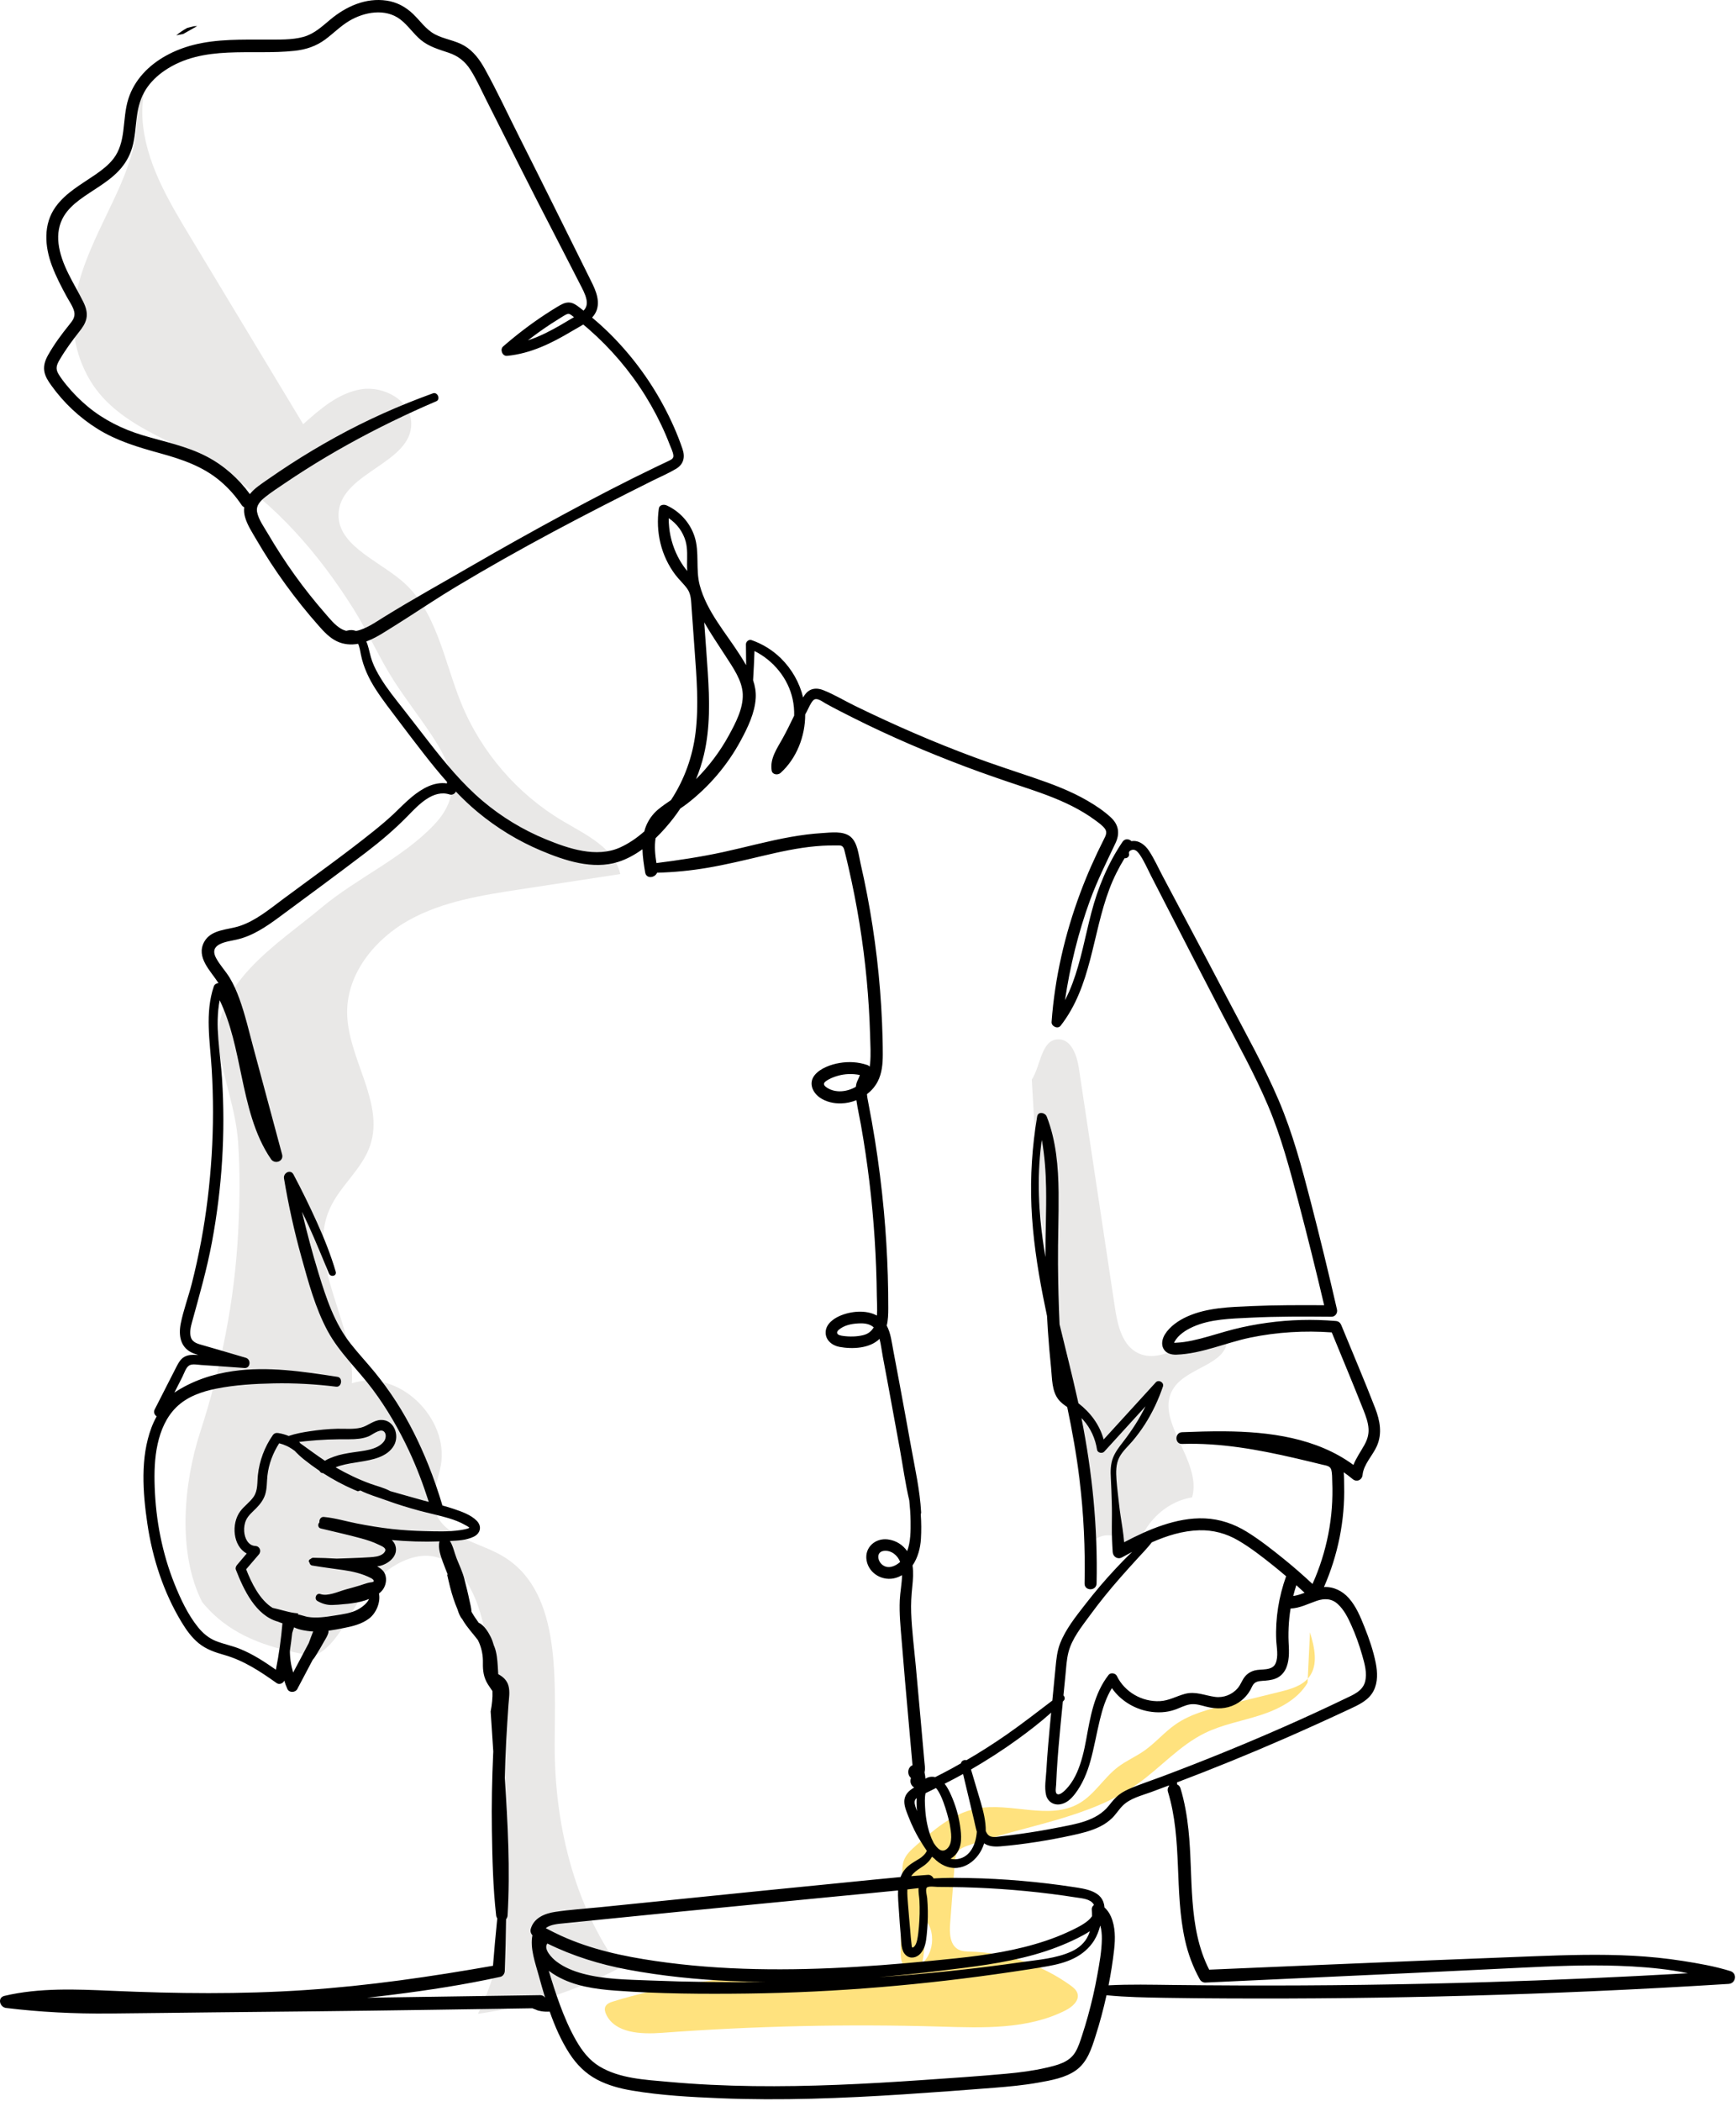 <svg xmlns="http://www.w3.org/2000/svg" xmlns:xlink="http://www.w3.org/1999/xlink" xmlns:serif="http://www.serif.com/" width="100%" height="100%" viewBox="0 0 353 427" xml:space="preserve" style="fill-rule:evenodd;clip-rule:evenodd;stroke-linejoin:round;stroke-miterlimit:2;">    <g transform="matrix(1,0,0,1,-91.737,-43.535)">        <g transform="matrix(1,0,0,1,358.109,456.987)">            <path d="M0,-81.719C0.91,-78.711 1.737,-75.168 -0.153,-72.657C-1.531,-70.827 -3.934,-70.166 -6.159,-69.619C-9.717,-68.745 -13.276,-67.871 -16.834,-66.996C-20.503,-66.095 -24.265,-65.152 -27.362,-62.989C-29.643,-61.395 -31.459,-59.208 -33.743,-57.619C-35.455,-56.429 -37.402,-55.596 -39.06,-54.331C-41.915,-52.152 -43.787,-48.789 -46.889,-46.979C-53.033,-43.394 -60.93,-47.288 -67.901,-45.869C-72.647,-44.902 -76.508,-41.572 -80.135,-38.363C-81.13,-37.483 -82.163,-36.546 -82.6,-35.293C-82.869,-34.521 -82.888,-33.687 -82.905,-32.87C-83.011,-27.705 -83.116,-22.541 -83.222,-17.376C-83.247,-16.171 -83.25,-14.888 -82.605,-13.87C-81.96,-12.852 -80.404,-12.325 -79.524,-13.147C-79.093,-13.549 -78.929,-14.155 -78.809,-14.732C-78.171,-17.771 -78.193,-20.948 -78.871,-23.978C-75.703,-21.367 -76.34,-15.508 -79.994,-13.638C-81.777,-12.725 -83.87,-12.725 -85.873,-12.736C-104.649,-12.846 -123.7,-12.202 -141.654,-6.705C-142.304,-6.506 -143.028,-6.233 -143.289,-5.605C-143.491,-5.117 -143.343,-4.556 -143.12,-4.077C-141.325,-0.217 -136.014,0 -131.769,-0.315C-112.927,-1.712 -94.014,-2.135 -75.129,-1.583C-66.49,-1.331 -57.409,-0.965 -49.704,-4.881C-48.348,-5.571 -46.858,-6.84 -47.274,-8.304C-47.482,-9.035 -48.122,-9.548 -48.74,-9.99C-54.617,-14.198 -61.762,-16.61 -68.987,-16.824C-69.86,-16.85 -70.775,-16.855 -71.539,-17.278C-73.244,-18.221 -73.317,-20.603 -73.168,-22.546C-72.855,-26.642 -72.542,-30.738 -72.228,-34.834C-72.166,-35.645 -72.086,-36.505 -71.595,-37.153C-71.114,-37.789 -70.327,-38.1 -69.576,-38.37C-57.975,-42.537 -45.036,-43.801 -34.995,-50.951C-30.344,-54.263 -26.487,-58.742 -21.356,-61.247C-17.798,-62.984 -13.832,-63.666 -10.065,-64.886C-6.298,-66.107 -2.509,-68.057 -0.488,-71.461" style="fill:rgb(255,226,126);fill-rule:nonzero;"></path>        </g>        <g transform="matrix(1,0,0,1,193.465,154.554)">            <path d="M0,204.95C-4.921,202.233 -12.006,201.154 -13.338,195.692C-14.046,192.786 -12.65,189.837 -12.105,186.896C-10.299,177.164 -20.773,167.036 -30.181,170.11C-29.389,157.981 -39.636,145.698 -34.664,134.607C-32.576,129.951 -28.083,126.598 -26.457,121.761C-23.482,112.914 -31.173,103.923 -31.14,94.589C-31.113,86.729 -25.425,79.772 -18.548,75.966C-11.671,72.16 -3.714,70.912 4.056,69.725C10.839,68.689 17.621,67.654 24.404,66.618C23.198,61.333 17.508,58.664 12.835,55.915C3.538,50.445 -3.888,41.857 -7.958,31.867C-11.495,23.183 -12.947,12.927 -20.147,6.919C-25.253,2.66 -33.578,-0.505 -32.846,-7.113C-31.961,-15.108 -18.007,-16.916 -18.103,-24.959C-18.158,-29.619 -23.668,-32.644 -28.27,-31.906C-32.871,-31.167 -36.61,-27.919 -40.077,-24.806C-47.785,-37.582 -55.492,-50.359 -63.199,-63.136C-67.648,-70.51 -72.218,-78.261 -72.756,-86.857C-72.89,-88.989 -72.685,-91.182 -72.175,-93.3C-73.104,-93.079 -74.039,-92.881 -74.973,-92.677C-71.879,-84.573 -76.094,-75.609 -79.699,-68.117C-84.927,-57.252 -90.233,-46.392 -83.914,-34.598C-78.428,-24.357 -65.954,-21.476 -56.808,-15.681C-45.638,-8.604 -36.838,1.627 -29.849,12.738C-26.847,17.511 -24.616,22.726 -21.565,27.448C-19.232,31.06 -16.584,34.464 -14.192,38.037C-9.83,44.553 -7.427,50.259 -13.481,56.625C-19.966,63.445 -29.17,67.419 -36.366,73.449C-45.048,80.725 -59.055,89.108 -57.173,102.071C-56.248,108.448 -53.791,114.489 -53.323,120.953C-52.875,127.152 -52.982,133.448 -53.314,139.652C-54.051,153.414 -56.752,166.906 -61.013,179.996C-64.472,190.624 -65.641,204.754 -60.608,214.59C-59.654,215.744 -58.614,216.827 -57.463,217.814C-51.986,222.508 -45.117,224.296 -37.92,225.522C-32.691,223.332 -30.699,216.232 -26.924,211.831C-22.134,206.248 -13.932,201.768 -8.171,208.668C-3.079,214.766 -2.542,224.287 -1.404,231.802C-0.231,239.554 0.714,247.34 1.222,255.165C2.144,269.37 1.978,285.205 -4.534,298.25C5.511,296.799 15.311,293.642 24.287,288.903C14.863,275.876 10.993,259.425 11.061,243.346C11.121,229.287 12.308,211.745 0,204.95" style="fill:rgb(233,232,231);fill-rule:nonzero;"></path>        </g>        <g transform="matrix(1,0,0,1,301.545,352.326)">            <path d="M0,-89.379C1.862,-92.319 1.907,-97.515 5.387,-97.573C8.019,-97.618 9.176,-94.321 9.568,-91.718C12.013,-75.494 14.457,-59.271 16.902,-43.048C17.445,-39.448 18.39,-35.285 21.694,-33.758C27.391,-31.124 33.907,-38.892 39.725,-36.538C39.643,-31.495 31.823,-30.964 28.939,-26.825C24.444,-20.372 34.774,-12.032 32.593,-4.476C26.505,-3.51 21.479,2.083 21.168,8.239C20.192,6.131 18.717,4.022 16.487,3.369C14.258,2.715 11.36,4.383 11.619,6.692C8.204,-17.37 4.789,-41.432 1.375,-65.494" style="fill:rgb(233,232,231);fill-rule:nonzero;"></path>        </g>        <g transform="matrix(1,0,0,1,131.828,50.717)">            <path d="M0,-1.88C-0.219,-1.871 -0.438,-1.867 -0.656,-1.855C-1.111,-1.743 -1.564,-1.624 -2.018,-1.51C-2.81,-1.081 -3.555,-0.572 -4.254,0C-3.78,-0.097 -3.304,-0.185 -2.829,-0.279L0,-1.88Z" style="fill-rule:nonzero;"></path>        </g>        <g transform="matrix(1,0,0,1,393.725,67.124)">            <path d="M0,379.253C-16.515,379.749 -33.039,379.972 -49.562,379.922C-54.219,379.909 -58.877,379.867 -63.534,379.816C-67.884,379.768 -72.231,379.659 -76.574,379.889C-76.099,377.481 -75.712,375.052 -75.439,372.614C-75.189,370.383 -75.174,368.014 -76.085,365.92C-76.413,365.169 -76.849,364.565 -77.414,364.049C-77.416,364.024 -77.413,364 -77.415,363.974C-77.67,360.689 -81.276,360.291 -83.84,359.897C-87.316,359.363 -90.814,358.955 -94.318,358.652C-97.841,358.347 -101.373,358.152 -104.91,358.091C-106.703,358.06 -108.503,358.033 -110.296,358.085C-110.918,358.103 -111.539,358.135 -112.161,358.169C-112.36,357.742 -112.794,357.409 -113.276,357.441C-114.422,357.515 -115.566,357.607 -116.71,357.702C-116.231,357.006 -115.548,356.499 -114.736,355.987C-113.827,355.413 -112.962,354.707 -112.475,353.747C-112.45,353.769 -112.429,353.797 -112.403,353.819C-112.293,353.913 -112.179,353.996 -112.064,354.072C-111.467,354.69 -110.773,355.207 -109.961,355.571C-106.371,357.179 -102.885,354.447 -101.876,351.038C-100.996,351.64 -99.843,351.753 -98.588,351.65C-96.133,351.449 -93.683,351.137 -91.249,350.758C-88.852,350.386 -86.466,349.941 -84.095,349.426C-82.099,348.992 -80.086,348.525 -78.252,347.596C-77.398,347.163 -76.588,346.608 -75.897,345.944C-75.081,345.161 -74.496,344.177 -73.698,343.38C-72.195,341.88 -69.899,341.342 -67.964,340.636C-66.735,340.187 -65.514,339.72 -64.289,339.262C-64.285,339.313 -64.281,339.365 -64.277,339.417C-64.522,339.699 -64.638,340.09 -64.494,340.564C-61.505,350.356 -63.248,360.799 -61.022,370.723C-60.397,373.509 -59.399,376.196 -58.008,378.692C-57.795,379.074 -57.333,379.354 -56.89,379.333C-42.691,378.683 -28.492,378.028 -14.293,377.358C-7.194,377.023 -0.094,376.67 7.005,376.324C13.695,375.997 20.394,375.697 27.092,375.93C30.836,376.06 34.59,376.33 38.295,376.895C39.291,377.047 40.272,377.232 41.247,377.436C27.507,378.226 13.756,378.84 0,379.253M-78.871,377.869C-79.374,380.649 -80.005,383.405 -80.762,386.127C-81.133,387.462 -81.534,388.789 -81.966,390.106C-82.339,391.245 -82.699,392.404 -83.313,393.442C-84.557,395.547 -86.99,396.115 -89.216,396.634C-91.906,397.261 -94.646,397.607 -97.394,397.859C-103.104,398.383 -108.832,398.759 -114.552,399.153C-125.96,399.94 -137.395,400.524 -148.835,400.37C-154.596,400.293 -160.356,400.027 -166.096,399.505C-170.753,399.082 -175.953,398.859 -180.068,396.385C-182.177,395.116 -183.627,393.215 -184.836,391.107C-186.166,388.788 -187.219,386.329 -188.143,383.825C-188.981,381.557 -189.709,379.252 -190.401,376.935C-189.894,377.324 -189.357,377.674 -188.817,377.985C-185.211,380.065 -180.945,380.663 -176.858,380.964C-167.946,381.619 -158.952,381.675 -150.019,381.563C-131.971,381.336 -113.95,379.792 -96.098,377.141C-93.72,376.788 -91.337,376.438 -88.971,376.012C-87.127,375.681 -85.308,375.242 -83.621,374.406C-81.951,373.578 -80.485,372.35 -79.497,370.757C-78.919,369.825 -78.539,368.796 -78.257,367.735C-78.008,368.603 -77.925,369.53 -77.937,370.475C-77.97,372.949 -78.431,375.441 -78.871,377.869M-190.689,371.388C-185.523,373.94 -180.012,375.641 -174.33,376.703C-167.358,378.005 -160.276,378.721 -153.193,379.032C-150.951,379.13 -148.708,379.183 -146.465,379.203C-154.277,379.313 -162.092,379.218 -169.895,378.903C-174.408,378.721 -179.062,378.697 -183.452,377.525C-185.376,377.012 -187.272,376.251 -188.865,375.033C-189.675,374.414 -191.572,372.56 -190.689,371.388M-80.374,368.889C-80.462,369.167 -80.56,369.444 -80.681,369.716C-81.371,371.263 -82.626,372.335 -84.149,373.029C-87.259,374.446 -90.932,374.703 -94.271,375.182C-102.648,376.384 -111.065,377.296 -119.501,377.962C-120.743,378.06 -121.986,378.141 -123.229,378.228C-119.111,377.874 -115,377.441 -110.901,376.949C-104.461,376.176 -97.961,375.429 -91.701,373.667C-88.656,372.811 -85.682,371.701 -82.851,370.288C-82.05,369.888 -81.18,369.431 -80.374,368.889M-187.348,367.29C-184.691,367.022 -182.034,366.754 -179.377,366.487C-174.064,365.953 -168.75,365.417 -163.435,364.891C-152.808,363.839 -142.175,362.839 -131.548,361.789C-127.493,361.389 -123.43,361.029 -119.376,360.605C-119.435,361.981 -119.288,363.394 -119.208,364.673C-119.101,366.419 -118.971,368.163 -118.813,369.906C-118.698,371.169 -118.808,372.885 -117.747,373.796C-116.815,374.596 -115.561,374.268 -114.802,373.415C-113.875,372.374 -113.69,371.04 -113.554,369.708C-113.386,368.058 -113.295,366.404 -113.324,364.745C-113.338,363.889 -113.38,363.033 -113.451,362.18C-113.496,361.645 -113.828,360.6 -113.575,360.089C-113.533,360.006 -113.438,359.952 -113.323,359.911C-113.307,359.909 -113.292,359.907 -113.276,359.905C-113.171,359.892 -113.07,359.867 -112.972,359.837C-112.452,359.788 -111.753,359.882 -111.439,359.887C-110.514,359.901 -109.589,359.91 -108.664,359.919C-106.977,359.935 -105.29,359.977 -103.604,360.045C-96.728,360.32 -89.884,360.972 -83.086,362.046C-81.972,362.222 -80.261,362.327 -79.617,363.417C-79.59,363.463 -79.57,363.51 -79.547,363.557C-79.821,363.771 -80.008,364.086 -79.982,364.458C-79.949,364.922 -79.932,365.386 -79.935,365.849C-80.216,366.249 -80.566,366.602 -80.904,366.867C-82.09,367.796 -83.546,368.463 -84.905,369.092C-86.333,369.752 -87.802,370.321 -89.293,370.823C-95.173,372.803 -101.37,373.751 -107.523,374.397C-121.062,375.82 -134.695,376.884 -148.318,376.587C-155.132,376.439 -161.944,375.938 -168.689,374.953C-175.283,373.991 -181.826,372.596 -187.915,369.813C-188.96,369.334 -189.987,368.816 -191.004,368.279C-190.095,367.493 -188.378,367.394 -187.348,367.29M-115.031,362.66C-114.944,364.424 -114.979,366.193 -115.131,367.951C-115.208,368.828 -115.296,369.716 -115.471,370.579C-115.576,371.095 -115.779,371.802 -116.233,372.132C-116.61,372.406 -116.584,371.934 -116.637,371.539C-116.76,370.621 -116.815,369.685 -116.897,368.762C-117.056,366.963 -117.22,365.164 -117.359,363.363C-117.434,362.396 -117.533,361.391 -117.484,360.405C-116.724,360.321 -115.965,360.225 -115.205,360.134C-115.273,360.982 -115.067,361.931 -115.031,362.66M-118.947,293.844C-119.986,294.783 -121.456,295.351 -122.615,294.395C-123.59,293.591 -123.832,291.781 -122.251,291.599C-120.75,291.426 -119.453,292.516 -118.947,293.844M-124.331,246.169C-124.75,246.91 -125.402,247.483 -126.427,247.747C-127.72,248.08 -129.283,248.103 -130.603,247.908C-130.956,247.855 -131.702,247.758 -131.77,247.296C-131.826,246.911 -131.318,246.564 -131.044,246.378C-129.892,245.59 -128.371,245.381 -127.005,245.356C-125.962,245.337 -125.023,245.55 -124.331,246.169M-127.143,194.886C-127.304,195.477 -127.717,196.117 -127.844,196.629C-127.898,196.848 -127.937,197.068 -127.966,197.29C-129.722,198.306 -132.022,198.593 -133.753,197.511C-134.361,197.131 -134.771,196.69 -134.091,196.176C-133.4,195.653 -132.534,195.313 -131.71,195.07C-130.212,194.628 -128.658,194.584 -127.143,194.886M-193.723,369.711C-194.247,372.377 -193.131,375.373 -192.44,377.901C-192.033,379.392 -191.606,380.9 -191.143,382.402C-191.351,382.098 -191.693,381.884 -192.18,381.891C-203.899,382.059 -215.618,382.232 -227.336,382.408C-225.619,382.222 -223.903,382.023 -222.189,381.807C-214.845,380.884 -207.486,379.76 -200.255,378.168C-199.711,378.048 -199.362,377.497 -199.343,376.971C-199.216,373.461 -199.125,369.955 -199.083,366.447C-198.914,366.263 -198.795,366.009 -198.776,365.674C-198.228,356.341 -198.733,347.056 -199.341,337.755C-199.312,336.558 -199.278,335.362 -199.233,334.166C-199.137,331.624 -199.007,329.082 -198.841,326.543C-198.762,325.33 -198.687,324.116 -198.601,322.902C-198.51,321.633 -198.251,320.25 -198.6,318.999C-198.919,317.852 -199.726,317.172 -200.674,316.656C-200.707,316.117 -200.74,315.577 -200.773,315.038C-200.853,313.728 -200.972,312.369 -201.432,311.13C-201.474,311.017 -201.527,310.911 -201.573,310.801C-201.739,310.206 -201.941,309.621 -202.213,309.074C-202.65,308.191 -203.548,306.666 -204.643,306.215C-205.17,305.497 -205.664,304.763 -206.107,303.988C-206.16,303.133 -206.413,302.207 -206.513,301.725C-206.821,300.237 -207.195,298.761 -207.573,297.29C-207.946,295.841 -208.582,294.527 -209.134,293.144C-209.572,292.046 -209.835,290.631 -210.498,289.588C-208.857,289.515 -207.133,289.43 -205.658,288.716C-204.294,288.055 -203.948,286.616 -205.044,285.485C-206.224,284.265 -208.171,283.598 -209.743,283.063C-210.494,282.808 -211.256,282.588 -212.022,282.377C-212.857,279.605 -213.79,276.862 -214.87,274.175C-216.674,269.684 -218.817,265.333 -221.443,261.264C-222.782,259.188 -224.24,257.189 -225.802,255.276C-227.404,253.316 -229.141,251.469 -230.704,249.478C-234.017,245.26 -235.654,240.251 -237.211,235.19C-238.482,231.06 -239.585,226.882 -240.586,222.679C-240.13,223.596 -239.684,224.519 -239.256,225.457C-237.788,228.675 -236.461,231.962 -235.093,235.223C-234.752,236.037 -233.457,235.752 -233.723,234.846C-234.736,231.398 -236.065,228.091 -237.545,224.818C-239.029,221.535 -240.626,218.269 -242.319,215.088C-242.916,213.966 -244.425,214.794 -244.24,215.898C-243.342,221.274 -242.172,226.589 -240.71,231.839C-239.3,236.905 -237.891,242.214 -235.386,246.868C-232.988,251.323 -229.193,254.782 -226.193,258.805C-223.313,262.667 -220.885,266.863 -218.839,271.221C-217.254,274.597 -215.939,278.092 -214.799,281.643C-215.104,281.563 -215.408,281.485 -215.712,281.404C-218.022,280.781 -220.315,280.098 -222.621,279.46C-222.624,279.46 -222.626,279.459 -222.629,279.458C-223.832,278.778 -225.359,278.431 -226.645,277.963C-229.11,277.067 -231.473,275.924 -233.746,274.619C-233.435,274.491 -233.117,274.378 -232.792,274.283C-231.497,273.901 -230.155,273.72 -228.827,273.504C-226.35,273.102 -223.234,272.564 -221.875,270.165C-220.688,268.072 -221.88,264.903 -224.539,264.99C-226.041,265.039 -227.178,266.209 -228.594,266.556C-230.148,266.937 -231.831,266.743 -233.416,266.778C-235.299,266.82 -237.164,267.013 -239.026,267.293C-240.43,267.504 -241.91,267.772 -243.286,268.245C-243.965,267.967 -244.676,267.765 -245.411,267.651C-245.886,267.577 -246.26,267.71 -246.536,268.109C-248.196,270.501 -249.224,273.26 -249.545,276.154C-249.711,277.653 -249.516,279.293 -250.413,280.6C-251.17,281.703 -252.328,282.469 -253.128,283.543C-255.021,286.083 -254.632,290.636 -251.818,292.129C-252.471,292.9 -253.125,293.671 -253.776,294.443C-253.991,294.698 -254.165,295.069 -254.031,295.409C-252.421,299.53 -249.993,304.728 -245.468,305.985C-245.172,306.11 -244.868,306.223 -244.555,306.319C-244.827,309.493 -245.262,312.631 -245.889,315.753C-248.201,314.127 -250.568,312.584 -253.201,311.516C-254.807,310.864 -256.524,310.551 -258.129,309.903C-259.581,309.317 -260.75,308.316 -261.726,307.107C-263.796,304.541 -265.292,301.329 -266.513,298.287C-267.763,295.173 -268.708,291.938 -269.373,288.65C-270.043,285.339 -270.417,281.976 -270.535,278.601C-270.637,275.683 -270.566,272.734 -269.932,269.872C-269.322,267.117 -268.192,264.432 -266.156,262.423C-263.957,260.253 -260.979,259.221 -258.009,258.628C-254.189,257.865 -250.223,257.635 -246.336,257.559C-242.091,257.476 -237.845,257.704 -233.632,258.23C-232.504,258.371 -232.228,256.405 -233.361,256.23C-240.386,255.147 -247.532,254.051 -254.633,255.071C-258.84,255.675 -262.995,257.077 -266.527,259.432C-266.416,259.212 -266.304,258.993 -266.193,258.774C-265.759,257.921 -265.326,257.067 -264.893,256.213C-264.552,255.541 -264.185,254.317 -263.512,253.913C-262.873,253.53 -261.795,253.776 -261.093,253.819C-260.132,253.877 -259.172,253.944 -258.212,254.012C-256.232,254.152 -254.252,254.292 -252.272,254.432C-251.056,254.518 -250.884,252.692 -251.992,252.362C-254.852,251.508 -257.72,250.683 -260.586,249.848C-261.616,249.548 -262.821,249.338 -263.176,248.179C-263.485,247.17 -263.19,246.005 -262.92,245.023C-261.437,239.637 -259.908,234.325 -258.884,228.823C-256.84,217.854 -256.116,206.664 -256.845,195.528C-257.184,190.343 -258.331,184.859 -257.319,179.689C-255.006,184.486 -253.985,189.789 -252.895,194.983C-251.677,200.788 -250.3,207.019 -246.88,211.984C-246.113,213.098 -244.246,212.446 -244.625,211.034C-246.571,203.785 -248.519,196.538 -250.476,189.292C-251.37,185.98 -252.142,182.597 -253.317,179.37C-253.854,177.896 -254.484,176.441 -255.3,175.097C-256.132,173.728 -257.269,172.561 -258.031,171.149C-259.65,168.151 -255.879,167.823 -253.86,167.365C-250.604,166.626 -247.81,164.718 -245.167,162.763C-239.291,158.418 -233.392,154.093 -227.58,149.661C-224.547,147.347 -221.673,144.903 -219.008,142.17C-216.889,139.996 -213.9,136.771 -210.529,137.885C-210.072,138.036 -209.461,137.741 -209.299,137.276C-207.888,138.752 -206.407,140.16 -204.831,141.467C-200.943,144.688 -196.619,147.325 -191.965,149.284C-187.177,151.299 -181.48,153.219 -176.305,151.585C-174.544,151.028 -172.889,150.12 -171.354,149.004C-171.309,150.596 -171.056,152.199 -170.8,153.723C-170.572,155.081 -168.806,154.835 -168.377,153.776C-164.939,153.683 -161.545,153.356 -158.142,152.778C-154.411,152.143 -150.735,151.257 -147.054,150.388C-143.436,149.535 -139.789,148.721 -136.081,148.392C-135.195,148.313 -134.307,148.261 -133.417,148.24C-132.945,148.229 -132.473,148.226 -132.001,148.233C-131.654,148.239 -131.111,148.174 -130.794,148.357C-130.371,148.599 -130.284,149.26 -130.172,149.691C-129.915,150.685 -129.684,151.686 -129.453,152.686C-127.717,160.211 -126.473,167.847 -125.752,175.537C-125.4,179.303 -125.168,183.081 -125.059,186.862C-125.005,188.733 -124.887,190.643 -125.054,192.51C-125.074,192.738 -125.107,192.963 -125.144,193.186C-125.278,193.042 -125.442,192.923 -125.659,192.849C-127.488,192.227 -129.398,192.122 -131.298,192.447C-133.011,192.739 -135.121,193.479 -136.279,194.845C-137.641,196.452 -136.798,198.455 -135.225,199.517C-133.998,200.346 -132.411,200.705 -130.944,200.66C-129.895,200.628 -128.841,200.399 -127.852,200.003C-127.603,201.704 -127.215,203.392 -126.915,205.082C-126.24,208.895 -125.668,212.727 -125.206,216.572C-124.279,224.304 -123.773,232.088 -123.695,239.875C-123.684,241.022 -123.563,242.445 -123.681,243.774C-125.879,242.57 -128.966,242.868 -131.189,243.828C-132.521,244.403 -133.997,245.478 -134.095,247.062C-134.198,248.735 -132.812,249.86 -131.29,250.142C-128.672,250.628 -125.149,250.478 -123.142,248.512C-122.829,249.709 -122.693,250.993 -122.472,252.164C-122.113,254.061 -121.757,255.959 -121.403,257.857C-120.594,262.195 -119.799,266.536 -119.017,270.88C-118.39,274.362 -117.904,277.905 -117.093,281.356C-116.952,282.741 -116.844,284.13 -116.828,285.535C-116.805,287.507 -116.806,289.741 -117.52,291.648C-118.416,290.369 -119.791,289.478 -121.455,289.266C-123.995,288.943 -126.238,290.896 -125.777,293.538C-125.303,296.256 -122.425,297.853 -119.842,297.084C-119.381,296.947 -118.958,296.761 -118.567,296.54C-118.591,298.236 -118.954,299.974 -119.029,301.619C-119.149,304.3 -118.881,306.982 -118.658,309.651C-118.427,312.414 -118.2,315.178 -117.965,317.941C-117.697,321.093 -117.407,324.242 -117.128,327.392C-116.991,328.94 -116.854,330.487 -116.716,332.035C-116.648,332.809 -116.579,333.583 -116.51,334.356C-116.487,334.627 -116.462,334.898 -116.439,335.169C-117.321,335.493 -117.615,336.778 -116.91,337.592C-116.858,337.652 -116.804,337.703 -116.749,337.752C-116.869,338.083 -116.906,338.442 -116.804,338.783C-116.686,339.178 -116.435,339.5 -116.1,339.695C-117.182,340.314 -118.095,341.133 -118.103,342.534C-118.108,343.556 -117.657,344.589 -117.296,345.523C-116.916,346.507 -116.492,347.476 -116.018,348.418C-115.541,349.368 -115.011,350.292 -114.434,351.185C-114.144,351.633 -113.847,352.106 -113.521,352.557C-113.821,353.231 -114.535,353.849 -115.057,354.164C-116.211,354.858 -117.403,355.494 -118.202,356.618C-118.485,357.016 -118.702,357.443 -118.871,357.889C-122.601,358.225 -126.327,358.623 -130.053,358.987C-135.59,359.529 -141.127,360.074 -146.662,360.638C-157.788,361.772 -168.914,362.9 -180.042,364.023C-183.055,364.327 -186.106,364.516 -189.101,364.965C-191.215,365.281 -193.46,366.197 -194.071,368.449C-194.192,368.895 -194.044,369.385 -193.723,369.711M-241.165,269.459C-240.741,269.405 -240.318,269.353 -239.897,269.311C-238.387,269.163 -236.883,269.04 -235.367,268.977C-233.887,268.916 -232.414,268.919 -230.933,268.916C-229.624,268.914 -228.283,268.825 -227.058,268.331C-226.329,268.037 -224.798,266.755 -224.012,267.275C-223.327,267.728 -223.503,268.808 -223.917,269.359C-225.248,271.129 -228.285,271.269 -230.28,271.585C-231.555,271.787 -232.844,271.998 -234.06,272.443C-234.632,272.651 -235.327,272.912 -235.916,273.285C-237.621,272.157 -239.25,270.926 -240.916,269.747C-240.976,269.643 -241.061,269.547 -241.165,269.459M-215.638,287.581C-217.843,287.529 -220.049,287.399 -222.242,287.158C-224.638,286.894 -227.037,286.491 -229.402,286.03C-231.636,285.595 -233.882,284.901 -236.148,284.702C-236.765,284.648 -237.114,285.271 -237.033,285.804C-237.406,286.137 -237.368,286.898 -236.772,287.042C-234.029,287.709 -231.267,288.311 -228.544,289.057C-227.315,289.394 -226.107,289.782 -224.963,290.348C-224.61,290.523 -223.747,290.839 -223.641,291.301C-223.559,291.658 -223.904,292.036 -224.16,292.226C-224.876,292.757 -225.923,292.834 -226.78,292.891C-228.093,292.98 -229.41,293.035 -230.726,293.076C-231.663,293.106 -232.592,293.146 -233.524,293.172C-235.104,293.074 -236.686,293.024 -238.272,292.999C-238.508,292.995 -238.694,293.099 -238.829,293.252C-238.849,293.259 -238.87,293.259 -238.89,293.267C-239.152,293.372 -239.334,293.734 -239.073,293.959C-239.066,293.964 -239.058,293.968 -239.052,293.973C-239.017,294.263 -238.842,294.519 -238.486,294.579C-236.39,294.931 -234.288,295.193 -232.185,295.495C-230.267,295.77 -228.296,296.225 -226.565,297.125C-226.156,297.337 -225.93,297.547 -226.009,297.85C-226.109,297.874 -226.209,297.899 -226.31,297.955C-226.329,297.957 -226.364,297.962 -226.435,297.976C-226.553,297.993 -226.672,298.01 -226.791,298.026C-227.006,298.063 -227.208,298.117 -227.418,298.177C-227.901,298.315 -228.374,298.487 -228.853,298.638C-229.779,298.93 -230.716,299.17 -231.65,299.431C-232.552,299.682 -233.444,300.051 -234.342,300.279C-235.163,300.487 -236.037,300.651 -236.848,300.372C-237.691,300.082 -238.185,301.348 -237.444,301.785C-236.54,302.32 -235.472,302.634 -234.421,302.595C-233.604,302.565 -232.802,302.518 -231.997,302.417C-231.454,302.393 -230.908,302.313 -230.39,302.241C-229.213,302.078 -228.05,301.829 -226.945,301.38C-226.943,301.379 -226.94,301.378 -226.937,301.376C-227.061,301.613 -227.194,301.843 -227.365,302.051C-227.823,302.611 -228.506,303.121 -229.137,303.474C-230.574,304.277 -232.32,304.473 -233.919,304.736C-235.716,305.03 -237.627,305.312 -239.442,305.016C-239.8,304.958 -240.614,304.669 -241.424,304.503C-241.394,304.436 -241.376,304.366 -241.342,304.302C-241.619,304.276 -241.896,304.25 -242.171,304.21C-243.67,303.99 -245.089,303.485 -246.561,303.182C-249.186,301.56 -250.864,298.096 -251.938,295.342C-251.073,294.339 -250.205,293.337 -249.35,292.325C-248.781,291.653 -249.155,290.649 -250.063,290.602C-251.574,290.525 -252.254,288.949 -252.337,287.621C-252.386,286.84 -252.271,286.03 -251.938,285.317C-251.488,284.358 -250.618,283.674 -249.893,282.93C-249.104,282.121 -248.421,281.246 -248.072,280.156C-247.675,278.918 -247.752,277.588 -247.61,276.31C-247.348,273.953 -246.492,271.719 -245.222,269.732C-244.133,270.002 -243.148,270.465 -242.226,271.159C-242.177,271.196 -242.128,271.222 -242.08,271.248C-241.5,271.873 -240.886,272.449 -240.191,273.004C-239.168,273.822 -238.11,274.6 -237.022,275.332C-236.887,275.607 -236.63,275.817 -236.308,275.789C-234.317,277.072 -232.23,278.196 -230.057,279.142C-229.777,279.263 -229.493,279.374 -229.212,279.492C-229.053,279.418 -228.871,279.375 -228.689,279.333C-227.083,280.148 -225.288,280.648 -223.614,281.262C-221.36,282.087 -219.081,282.788 -216.763,283.417C-214.754,283.962 -212.706,284.368 -210.711,284.97C-209.576,285.313 -208.468,285.731 -207.436,286.321C-207.404,286.339 -206.563,286.773 -206.575,286.884C-206.602,287.113 -208.235,287.358 -208.458,287.391C-210.81,287.738 -213.271,287.635 -215.638,287.581M-242.378,316.328C-242.823,314.869 -243.044,313.377 -243.043,311.883C-242.861,310.685 -242.7,309.484 -242.567,308.281C-242.464,307.897 -242.329,307.516 -242.192,307.136C-241.113,307.676 -239.648,307.868 -238.805,307.948C-238.641,307.963 -238.476,307.969 -238.311,307.977C-238.335,308.039 -238.358,308.103 -238.382,308.162C-238.48,308.404 -238.579,308.646 -238.668,308.891C-238.844,309.379 -239.039,309.859 -239.211,310.348C-240.271,312.339 -241.324,314.334 -242.378,316.328M-115.522,344.48C-115.702,344.019 -115.868,343.549 -115.967,343.079C-116.096,342.472 -115.929,342.109 -115.589,341.823C-115.65,342.698 -115.612,343.595 -115.522,344.48M-89.417,231.878C-89.829,229.411 -90.171,226.931 -90.406,224.43C-90.725,221.049 -90.851,217.658 -90.708,214.264C-90.635,212.523 -90.497,210.784 -90.283,209.055C-90.243,208.732 -90.189,208.413 -90.135,208.093C-89.57,211.291 -89.333,214.512 -89.277,217.813C-89.197,222.501 -89.416,227.189 -89.417,231.878M-168.676,146.751C-167.316,145.449 -166.084,144.026 -164.997,142.616C-164.52,141.998 -164.073,141.357 -163.638,140.707C-163.156,140.385 -162.685,140.064 -162.251,139.728C-157.788,136.275 -154.05,131.891 -151.37,126.922C-149.938,124.268 -148.497,121.31 -148.318,118.255C-148.245,117.007 -148.465,115.81 -148.854,114.658C-148.725,112.68 -148.645,110.702 -148.569,108.721C-144.724,110.641 -141.737,114.264 -140.815,118.484C-140.569,119.611 -140.473,120.738 -140.502,121.851C-141.257,123.415 -142.016,124.979 -142.856,126.493C-143.98,128.518 -145.476,130.591 -145.072,133.018C-144.929,133.873 -143.813,133.984 -143.268,133.494C-139.994,130.549 -138.24,125.986 -138.259,121.623L-138.259,121.615C-138.155,121.423 -138.049,121.232 -137.945,121.04C-137.552,120.308 -137.211,119.382 -136.648,118.762C-135.965,118.012 -134.762,119.017 -134.085,119.391C-132.245,120.407 -130.366,121.357 -128.488,122.301C-121.067,126.028 -113.407,129.305 -105.638,132.233C-101.897,133.642 -98.119,134.936 -94.327,136.198C-90.8,137.372 -87.265,138.576 -83.944,140.264C-82.321,141.089 -80.75,142.024 -79.286,143.108C-78.621,143.601 -77.852,144.129 -77.344,144.792C-76.762,145.55 -77.164,146.274 -77.545,147.026C-79.328,150.551 -80.935,154.154 -82.316,157.855C-85.466,166.29 -87.509,175.131 -88.159,184.117C-88.222,184.992 -86.897,185.609 -86.325,184.877C-80.02,176.802 -79.9,166.347 -76.4,157.079C-75.575,154.894 -74.534,152.811 -73.314,150.831C-72.809,150.89 -72.257,150.499 -72.428,149.85C-72.549,149.392 -71.936,149.102 -71.547,149.106C-70.953,149.112 -70.512,149.686 -70.209,150.13C-69.314,151.441 -68.676,152.959 -67.953,154.368L-63.073,163.865C-59.871,170.098 -56.666,176.327 -53.429,182.541C-50.241,188.66 -46.859,194.726 -44.159,201.082C-41.514,207.31 -39.76,213.879 -38.036,220.408C-36.171,227.471 -34.406,234.56 -32.732,241.67C-37.652,241.647 -42.576,241.634 -47.492,241.848C-51.869,242.039 -56.536,242.155 -60.598,243.98C-62.314,244.752 -64.11,245.971 -65.115,247.601C-65.629,248.435 -65.904,249.559 -65.426,250.472C-64.897,251.482 -63.811,251.759 -62.754,251.72C-57.626,251.535 -52.736,249.286 -47.754,248.255C-42.313,247.129 -36.728,246.799 -31.188,247.196C-29.04,252.436 -26.846,257.66 -24.764,262.926C-24.276,264.161 -23.78,265.468 -23.708,266.806C-23.644,267.995 -23.977,269.041 -24.55,270.07C-25.32,271.452 -26.217,272.71 -26.781,274.131C-34.299,268.622 -43.881,267.371 -53.035,267.301C-55.898,267.279 -58.76,267.367 -61.619,267.48C-63.147,267.54 -63.158,269.914 -61.619,269.864C-53.857,269.612 -46.204,271.003 -38.672,272.743C-36.783,273.179 -34.898,273.634 -33.016,274.096C-32.344,274.261 -31.517,274.324 -31.299,275.081C-31.079,275.849 -31.121,276.762 -31.089,277.554C-30.944,281.118 -31.202,284.697 -31.889,288.197C-32.573,291.684 -33.646,295.085 -35.103,298.323C-36.992,296.56 -38.938,294.858 -40.949,293.234C-43.356,291.29 -45.826,289.342 -48.462,287.715C-51.071,286.105 -53.931,285.132 -57.004,284.997C-59.907,284.869 -62.832,285.464 -65.573,286.382C-68.285,287.29 -70.88,288.507 -73.405,289.847C-73.493,288.891 -73.597,287.938 -73.742,286.983C-73.991,285.34 -74.268,283.703 -74.445,282.051C-74.619,280.429 -74.84,278.803 -74.958,277.176C-75.07,275.616 -75.118,273.982 -74.369,272.558C-73.72,271.325 -72.616,270.35 -71.721,269.301C-70.804,268.225 -69.97,267.099 -69.205,265.909C-67.653,263.495 -66.441,260.906 -65.514,258.192C-65.234,257.373 -66.392,256.717 -66.966,257.346C-70.5,261.217 -74.034,265.087 -77.568,268.958C-78.403,265.958 -80.234,263.503 -82.71,261.588C-82.757,261.375 -82.8,261.162 -82.847,260.949C-83.983,255.801 -85.303,250.689 -86.537,245.56C-86.721,241.489 -86.824,237.412 -86.855,233.339C-86.893,228.473 -86.685,223.608 -86.733,218.743C-86.784,213.587 -87.237,208.153 -89.153,203.319C-89.472,202.513 -90.906,202.228 -91.09,203.319C-92.102,209.352 -92.518,215.456 -92.256,221.569C-91.993,227.723 -91.081,233.834 -89.902,239.873C-89.642,241.203 -89.368,242.53 -89.087,243.856C-89.034,244.842 -88.979,245.828 -88.912,246.813C-88.743,249.333 -88.527,251.846 -88.266,254.357C-88.041,256.522 -88.151,259.197 -86.668,260.948C-86.19,261.512 -85.593,261.955 -84.979,262.367C-83.964,267.191 -83.069,272.038 -82.483,276.942C-81.639,283.994 -81.293,291.122 -81.452,298.223C-81.487,299.797 -79.043,299.796 -79.008,298.223C-78.754,286.904 -79.879,275.692 -82.082,264.614C-81.964,264.734 -81.843,264.851 -81.729,264.979C-80.215,266.673 -79.254,268.796 -78.913,271.037C-78.813,271.691 -77.859,271.876 -77.447,271.424C-74.652,268.357 -71.857,265.291 -69.062,262.224C-69.668,263.457 -70.333,264.662 -71.069,265.82C-71.854,267.054 -72.693,268.254 -73.589,269.41C-74.364,270.41 -75.157,271.419 -75.638,272.602C-76.189,273.96 -76.193,275.434 -76.106,276.874C-76.009,278.488 -75.976,280.107 -75.921,281.724C-75.865,283.361 -75.89,284.985 -75.906,286.624C-75.924,288.377 -75.846,290.101 -75.73,291.85C-75.668,292.796 -74.721,293.397 -73.855,292.926C-73.168,292.552 -72.47,292.176 -71.765,291.805C-72.933,292.887 -74.036,294.047 -75.097,295.176C-77.284,297.504 -79.352,299.942 -81.309,302.466C-83.223,304.934 -85.285,307.479 -86.429,310.416C-87.034,311.969 -87.193,313.628 -87.352,315.274C-87.522,317.024 -87.691,318.774 -87.86,320.524C-87.909,321.023 -87.957,321.522 -88.006,322.02C-91.056,324.329 -94.069,326.685 -97.209,328.874C-99.889,330.742 -102.645,332.498 -105.469,334.14C-105.925,333.998 -106.499,334.264 -106.597,334.778C-107.215,335.128 -107.83,335.482 -108.454,335.821C-109.567,336.426 -110.692,337.008 -111.822,337.578C-112.055,337.522 -112.301,337.496 -112.562,337.504C-113.039,337.519 -113.452,337.669 -113.81,337.902C-113.824,337.466 -113.917,337.024 -113.997,336.588C-113.993,336.573 -113.987,336.559 -113.983,336.543C-113.819,335.829 -113.962,335.073 -114.026,334.356C-114.11,333.417 -114.194,332.477 -114.278,331.538C-114.44,329.714 -114.603,327.89 -114.766,326.066C-115.096,322.362 -115.424,318.659 -115.773,314.957C-116.111,311.374 -116.57,307.776 -116.708,304.178C-116.777,302.404 -116.67,300.659 -116.486,298.895C-116.334,297.444 -116.231,296.001 -116.431,294.556C-115.362,293.013 -114.836,291.036 -114.726,289.149C-114.631,287.516 -114.637,285.831 -114.76,284.151C-114.71,284.041 -114.678,283.918 -114.686,283.769C-114.925,279.281 -115.937,274.84 -116.732,270.42C-117.513,266.077 -118.308,261.736 -119.117,257.397C-119.521,255.228 -119.93,253.06 -120.342,250.892C-120.662,249.207 -120.857,247.352 -121.68,245.812C-121.4,244.681 -121.367,243.481 -121.364,242.326C-121.36,240.093 -121.395,237.86 -121.462,235.628C-121.594,231.273 -121.859,226.922 -122.257,222.583C-122.704,217.708 -123.318,212.847 -124.091,208.013C-124.487,205.539 -124.932,203.074 -125.409,200.614C-125.525,200.018 -125.651,199.402 -125.702,198.786C-124.811,198.101 -124.059,197.244 -123.534,196.244C-122.64,194.541 -122.483,192.597 -122.481,190.705C-122.478,188.56 -122.542,186.413 -122.632,184.27C-123,175.52 -124.023,166.791 -125.673,158.19C-126.08,156.067 -126.526,153.952 -127.012,151.845C-127.406,150.14 -127.592,147.707 -129.008,146.49C-130.481,145.226 -133.044,145.616 -134.829,145.721C-136.929,145.844 -139.022,146.124 -141.093,146.487C-145.771,147.305 -150.347,148.587 -154.985,149.591C-159.441,150.556 -163.981,151.241 -168.509,151.812C-168.774,150.149 -168.956,148.403 -168.676,146.751M-158.849,129.783C-157.563,124.325 -157.7,118.682 -158.063,113.126C-158.252,110.234 -158.469,107.343 -158.677,104.452C-158.714,103.931 -158.752,103.409 -158.789,102.888C-157.442,105.251 -155.88,107.51 -154.426,109.776C-152.969,112.046 -151.061,114.696 -150.955,117.485C-150.844,120.393 -152.409,123.344 -153.766,125.831C-155.547,129.096 -157.815,132.12 -160.456,134.759C-159.791,133.146 -159.249,131.482 -158.849,129.783M-39.024,300.769C-38.839,300.029 -38.626,299.298 -38.392,298.573C-37.827,299.079 -37.268,299.592 -36.713,300.11C-37.467,300.406 -38.229,300.661 -39.024,300.769M-85.745,320.976L-85.345,316.915C-85.192,315.362 -85.121,313.769 -84.74,312.251C-84.032,309.429 -82.049,307.012 -80.365,304.707C-78.413,302.034 -76.325,299.465 -74.136,296.983C-73.012,295.709 -71.876,294.443 -70.728,293.19C-69.713,292.083 -68.689,291.035 -67.769,289.858C-64.695,288.507 -61.481,287.502 -58.138,287.412C-55.299,287.335 -52.637,288.058 -50.189,289.489C-47.7,290.945 -45.384,292.753 -43.134,294.549C-42.232,295.268 -41.346,296.008 -40.468,296.756C-41.944,300.876 -42.669,305.285 -42.482,309.661C-42.417,311.164 -41.979,313.043 -42.616,314.478C-43.304,316.03 -45.506,315.538 -46.851,315.896C-47.652,316.11 -48.352,316.533 -48.87,317.182C-49.439,317.896 -49.708,318.79 -50.299,319.488C-51.421,320.814 -53.188,321.502 -54.908,321.274C-57.035,320.992 -58.878,320.075 -61.061,320.664C-62.794,321.131 -64.298,322.045 -66.132,322.135C-69.77,322.314 -73.299,320.289 -74.894,317.006C-75.168,316.442 -76.151,316.273 -76.555,316.792C-79.519,320.59 -80.269,325.297 -81.117,329.909C-81.531,332.163 -82.043,334.451 -82.965,336.56C-83.419,337.6 -83.984,338.593 -84.708,339.471C-85.049,339.884 -86.493,341.576 -87.135,340.933C-87.46,340.607 -87.251,339.545 -87.236,339.146C-87.201,338.264 -87.157,337.382 -87.105,336.501C-87.009,334.849 -86.887,333.199 -86.749,331.55C-86.488,328.431 -86.173,325.317 -85.865,322.203C-85.803,322.139 -85.738,322.077 -85.675,322.013C-85.374,321.701 -85.48,321.237 -85.745,320.976M-109.384,352.102C-110.5,353.133 -111.442,352.007 -112.125,350.965C-112.438,350.38 -112.691,349.781 -112.88,349.226C-113.473,347.476 -113.787,345.587 -113.875,343.744C-113.913,342.955 -114.007,341.806 -113.784,340.844C-113.077,340.494 -112.37,340.142 -111.664,339.794C-110.206,341.387 -108.992,346.402 -108.851,347.246C-108.611,348.678 -108.166,350.978 -109.384,352.102M-107.589,353.222C-106.272,351.614 -106.489,349.371 -106.77,347.453C-107.092,345.263 -107.735,343.145 -108.644,341.128C-108.969,340.408 -109.376,339.595 -109.909,338.922C-108.648,338.288 -107.397,337.63 -106.158,336.944C-105.711,338.821 -105.263,340.699 -104.815,342.577C-104.533,343.76 -104.251,344.942 -103.969,346.125C-103.768,346.965 -103.608,347.837 -103.359,348.673C-103.528,351.147 -104.644,353.841 -107.298,354.237C-107.8,354.312 -108.27,354.275 -108.712,354.158C-108.294,353.928 -107.91,353.614 -107.589,353.222M-29.932,302.433C-28.681,303.592 -27.901,305.168 -27.21,306.701C-26.323,308.669 -25.595,310.717 -25.002,312.791C-24.512,314.503 -23.945,316.44 -24.42,318.217C-24.931,320.128 -26.888,320.873 -28.506,321.652C-32.564,323.607 -36.654,325.488 -40.776,327.305C-49.029,330.944 -57.389,334.338 -65.834,337.507C-67.864,338.268 -69.936,338.95 -71.939,339.782C-72.804,340.142 -73.638,340.546 -74.388,341.112C-75.232,341.749 -75.85,342.546 -76.504,343.365C-79.044,346.544 -83.271,347.109 -87.038,347.861C-89.47,348.347 -91.916,348.747 -94.371,349.095C-95.667,349.278 -96.965,349.446 -98.266,349.586C-99.207,349.688 -100.49,350.052 -101.169,349.191C-101.321,348.998 -101.441,348.774 -101.541,348.532C-101.525,346.533 -102.021,344.545 -102.581,342.632C-103.226,340.428 -103.892,338.23 -104.545,336.028C-101.293,334.136 -98.112,332.105 -95.069,329.896C-92.713,328.186 -90.407,326.411 -88.244,324.472C-88.457,326.666 -88.665,328.86 -88.849,331.055C-88.997,332.814 -89.128,334.574 -89.229,336.336C-89.318,337.885 -89.645,339.689 -89.28,341.214C-88.962,342.543 -87.758,343.327 -86.42,343.108C-85.106,342.893 -84.15,341.969 -83.373,340.952C-81.882,339.001 -80.92,336.673 -80.265,334.321C-79.498,331.569 -79.021,328.741 -78.349,325.965C-77.805,323.72 -77.11,321.463 -75.892,319.492C-74.176,321.972 -71.402,323.692 -68.435,324.221C-66.637,324.541 -64.79,324.475 -63.057,323.866C-62.061,323.515 -61.093,322.981 -60.043,322.801C-58.897,322.604 -57.774,322.995 -56.675,323.269C-54.645,323.775 -52.676,323.762 -50.78,322.795C-49.983,322.389 -49.237,321.814 -48.646,321.141C-48.316,320.765 -48.016,320.356 -47.767,319.921C-47.513,319.479 -47.339,318.918 -46.972,318.553C-46.397,317.981 -45.432,318.041 -44.681,317.971C-43.707,317.881 -42.728,317.736 -41.898,317.177C-40.369,316.148 -39.956,314.268 -39.897,312.535C-39.859,311.422 -39.976,310.312 -39.99,309.199C-40.006,307.866 -39.944,306.529 -39.813,305.202C-39.75,304.57 -39.661,303.941 -39.558,303.315C-37.656,303.234 -36.051,302.369 -34.287,301.764C-32.693,301.218 -31.219,301.241 -29.932,302.433M-185.268,40.869C-185.662,41.097 -186.057,41.321 -186.437,41.55C-188.377,42.722 -190.356,43.849 -192.439,44.751C-193.16,45.063 -193.898,45.343 -194.648,45.587C-193.11,44.399 -191.532,43.265 -189.904,42.2C-189.262,41.781 -188.615,41.372 -187.961,40.973C-187.618,40.763 -187.277,40.53 -186.917,40.35C-186.395,40.09 -186.21,40.168 -185.751,40.498C-185.586,40.616 -185.431,40.747 -185.268,40.869M-229.591,104.643C-230.137,104.432 -230.753,104.385 -231.432,104.579C-231.471,104.59 -231.503,104.612 -231.54,104.625C-231.938,104.53 -232.331,104.377 -232.716,104.144C-233.975,103.383 -234.939,102.142 -235.895,101.047C-236.987,99.796 -238.051,98.52 -239.083,97.219C-241.173,94.588 -243.127,91.847 -244.952,89.027C-245.828,87.675 -246.672,86.303 -247.485,84.913C-248.276,83.56 -249.389,82.061 -249.705,80.502C-249.98,79.149 -249.012,78.182 -248.033,77.404C-246.806,76.429 -245.471,75.565 -244.175,74.686C-241.411,72.81 -238.588,71.02 -235.717,69.312C-229.949,65.881 -223.943,62.768 -217.839,59.979C-216.325,59.287 -214.805,58.61 -213.272,57.96C-212.359,57.573 -213.013,56.008 -213.952,56.347C-220.773,58.811 -227.35,61.734 -233.704,65.233C-236.853,66.967 -239.941,68.806 -242.957,70.761C-244.486,71.752 -245.998,72.769 -247.492,73.812C-248.781,74.713 -250.187,75.59 -251.183,76.829C-253.481,73.67 -256.466,71.019 -259.935,69.204C-264.053,67.05 -268.635,66.185 -273.045,64.847C-277.068,63.626 -280.843,61.767 -284.095,59.077C-285.68,57.767 -287.138,56.302 -288.438,54.709C-289.045,53.964 -289.652,53.188 -290.134,52.356C-290.748,51.295 -290.455,50.532 -289.861,49.518C-288.686,47.514 -287.321,45.654 -285.885,43.834C-285.246,43.025 -284.638,42.177 -284.421,41.147C-284.165,39.93 -284.55,38.769 -285.089,37.687C-286.985,33.88 -289.579,30.212 -290.089,25.874C-290.315,23.952 -290.012,22.015 -289.007,20.345C-288.214,19.028 -287.056,17.958 -285.837,17.039C-283.188,15.042 -280.123,13.544 -277.824,11.105C-276.559,9.762 -275.632,8.183 -275.111,6.409C-274.504,4.34 -274.432,2.164 -274.153,0.038C-273.896,-1.917 -273.386,-3.764 -272.315,-5.435C-271.347,-6.946 -270.005,-8.225 -268.527,-9.232C-260.647,-14.598 -250.931,-12.293 -242.058,-13.264C-239.766,-13.514 -237.715,-14.194 -235.85,-15.57C-234.204,-16.784 -232.758,-18.28 -230.995,-19.332C-227.922,-21.166 -223.628,-21.963 -220.582,-19.635C-219.01,-18.434 -217.924,-16.711 -216.399,-15.456C-214.734,-14.087 -212.755,-13.548 -210.754,-12.87C-208.816,-12.213 -207.409,-11.109 -206.311,-9.381C-205.099,-7.474 -204.17,-5.375 -203.154,-3.361C-198.555,5.752 -194.002,14.89 -189.294,23.948C-188.117,26.212 -186.956,28.483 -185.793,30.754C-185.236,31.84 -184.68,32.926 -184.124,34.013C-183.597,35.042 -183.007,36.07 -182.751,37.209C-182.546,38.121 -182.69,38.906 -183.334,39.539C-183.582,39.346 -183.825,39.148 -184.076,38.958C-184.771,38.43 -185.465,37.881 -186.385,37.889C-187.187,37.896 -187.905,38.315 -188.572,38.713C-189.405,39.21 -190.226,39.729 -191.038,40.26C-192.576,41.267 -194.078,42.33 -195.539,43.446C-196.954,44.527 -198.335,45.651 -199.678,46.821C-200.379,47.432 -199.844,48.824 -198.886,48.733C-194.086,48.277 -189.774,46.15 -185.693,43.704C-184.986,43.28 -184.166,42.855 -183.386,42.366C-183.025,42.669 -182.662,42.97 -182.308,43.279C-177.807,47.211 -173.899,51.785 -170.748,56.864C-169.186,59.382 -167.806,62.015 -166.635,64.737C-166.352,65.394 -166.085,66.057 -165.829,66.725C-165.562,67.42 -165.151,68.214 -165.063,68.957C-164.983,69.633 -165.566,69.855 -166.098,70.118C-166.894,70.512 -167.703,70.88 -168.504,71.264C-174.88,74.32 -181.155,77.588 -187.375,80.949C-193.595,84.309 -199.771,87.757 -205.889,91.299C-211.961,94.815 -218.107,98.209 -224.073,101.904C-225.65,102.881 -227.614,104.272 -229.591,104.643M-163.763,90.269C-164.923,88.247 -165.673,85.958 -165.913,83.639C-165.979,82.999 -166.014,82.362 -166.015,81.725C-164.348,82.812 -163.083,84.543 -162.563,86.451C-162.15,87.967 -162.275,89.569 -162.283,91.122C-162.286,91.569 -162.27,92.014 -162.246,92.458C-162.811,91.772 -163.318,91.044 -163.763,90.269M49.865,376.997C46.709,376.013 43.382,375.435 40.119,374.925C36.788,374.404 33.43,374.066 30.063,373.884C23.321,373.521 16.562,373.733 9.821,373.987C-4.375,374.522 -18.569,375.117 -32.763,375.713C-40.546,376.039 -48.328,376.378 -56.111,376.711C-60.551,368.014 -59.316,357.707 -60.324,348.287C-60.629,345.437 -61.107,342.606 -61.945,339.862C-62.075,339.439 -62.344,339.177 -62.662,339.044C-62.625,338.918 -62.636,338.784 -62.666,338.655C-55.313,335.869 -48.029,332.904 -40.824,329.756C-36.401,327.824 -32.004,325.828 -27.631,323.785C-25.739,322.901 -23.677,321.998 -22.679,320.034C-21.782,318.27 -21.879,316.243 -22.251,314.355C-22.738,311.874 -23.596,309.42 -24.531,307.077C-25.356,305.011 -26.217,302.889 -27.714,301.205C-29.016,299.74 -30.809,298.844 -32.77,298.949C-29.931,292.462 -28.49,285.391 -28.669,278.298C-28.689,277.495 -28.659,276.541 -28.758,275.622C-28.137,276.056 -27.53,276.509 -26.95,276.999C-26.127,277.694 -25.027,277.206 -24.922,276.159C-24.704,273.98 -22.871,272.239 -22.015,270.297C-20.883,267.733 -21.387,265.105 -22.364,262.577C-24.548,256.929 -26.945,251.354 -29.238,245.749C-29.454,245.22 -29.805,244.928 -30.381,244.879C-35.033,244.486 -39.698,244.61 -44.323,245.246C-46.631,245.563 -48.921,246.003 -51.179,246.577C-53.416,247.146 -55.609,247.874 -57.845,248.449C-58.953,248.734 -60.077,248.989 -61.211,249.145C-61.72,249.215 -62.24,249.272 -62.754,249.29C-62.892,249.295 -63.097,249.327 -63.252,249.297C-63.24,249.261 -63.222,249.216 -63.191,249.158C-62.426,247.701 -60.851,246.709 -59.385,246.055C-55.83,244.468 -51.642,244.402 -47.823,244.211C-42.303,243.933 -36.777,243.967 -31.252,244.013C-30.466,244.02 -29.958,243.263 -30.125,242.534C-31.799,235.237 -33.572,227.963 -35.446,220.715C-37.262,213.693 -39.138,206.682 -41.989,199.996C-44.892,193.189 -48.547,186.699 -51.977,180.149C-55.484,173.453 -59.034,166.78 -62.579,160.103C-63.569,158.238 -64.559,156.372 -65.55,154.507C-66.462,152.788 -67.277,150.952 -68.35,149.326C-69.135,148.135 -70.421,147.101 -71.913,147.363C-72.366,146.903 -73.242,146.774 -73.717,147.475C-76.723,151.915 -78.748,156.816 -80.094,161.99C-81.337,166.765 -82.18,171.662 -83.923,176.294C-84.355,177.441 -84.855,178.579 -85.431,179.676C-84.404,172.751 -82.736,165.922 -80.326,159.344C-78.863,155.35 -76.982,151.605 -75.166,147.769C-74.244,145.822 -74.494,144.045 -76.089,142.554C-77.507,141.229 -79.183,140.118 -80.857,139.147C-84.291,137.153 -88.04,135.748 -91.789,134.473C-95.802,133.108 -99.832,131.802 -103.81,130.333C-112.105,127.269 -120.206,123.733 -128.153,119.856C-130.291,118.813 -132.393,117.534 -134.605,116.663C-135.664,116.246 -136.839,116.216 -137.749,116.978C-138.138,117.304 -138.431,117.717 -138.683,118.159C-139.397,115.164 -140.983,112.384 -143.183,110.216C-144.88,108.544 -146.928,107.28 -149.176,106.499C-149.73,106.306 -150.315,106.811 -150.311,107.363C-150.299,108.778 -150.289,110.191 -150.267,111.603C-150.632,110.96 -151.021,110.332 -151.408,109.719C-154.328,105.099 -158.277,100.724 -159.706,95.335C-160.567,92.087 -159.717,88.647 -160.756,85.451C-161.667,82.649 -163.773,80.318 -166.46,79.112C-167.003,78.869 -167.911,79 -168.017,79.746C-168.696,84.536 -167.578,89.374 -164.637,93.257C-163.897,94.235 -162.96,95.062 -162.247,96.055C-161.435,97.186 -161.459,98.582 -161.363,99.916C-161.157,102.778 -160.952,105.64 -160.746,108.502C-160.345,114.084 -159.873,119.725 -160.552,125.306C-161.143,130.163 -162.817,134.816 -165.484,138.918C-165.504,138.95 -165.527,138.983 -165.548,139.015C-166.455,139.639 -167.372,140.25 -168.212,140.961C-169.38,141.952 -170.234,143.201 -170.754,144.64C-170.841,144.882 -170.902,145.129 -170.969,145.374C-172.472,146.699 -174.115,147.833 -175.876,148.631C-180.727,150.83 -186.411,148.865 -191.034,146.968C-195.642,145.079 -199.99,142.443 -203.796,139.232C-207.952,135.725 -211.423,131.519 -214.753,127.243C-216.503,124.997 -218.234,122.735 -219.992,120.495C-221.598,118.449 -223.25,116.424 -224.605,114.199C-225.268,113.108 -225.888,111.968 -226.323,110.765C-226.714,109.682 -226.887,108.543 -227.243,107.452C-227.317,107.225 -227.405,107.002 -227.507,106.784C-226.198,106.301 -224.966,105.594 -223.789,104.864C-222.17,103.861 -220.557,102.843 -218.954,101.815C-215.73,99.747 -212.538,97.628 -209.253,95.658C-202.779,91.776 -196.195,88.071 -189.54,84.509C-182.836,80.921 -176.059,77.471 -169.256,74.076C-167.689,73.294 -166.024,72.594 -164.523,71.693C-162.979,70.767 -162.643,69.333 -163.202,67.672C-164.233,64.613 -165.579,61.633 -167.107,58.792C-170.126,53.179 -174.038,48.019 -178.629,43.596C-179.584,42.676 -180.578,41.799 -181.594,40.947C-181.146,40.465 -180.791,39.919 -180.6,39.278C-179.937,37.046 -181.17,34.787 -182.134,32.849C-186.882,23.308 -191.599,13.753 -196.4,4.238C-198.719,-0.359 -200.9,-5.065 -203.395,-9.57C-204.416,-11.415 -205.704,-13.186 -207.549,-14.279C-209.418,-15.386 -211.642,-15.606 -213.546,-16.613C-215.376,-17.58 -216.541,-19.361 -218.007,-20.761C-219.499,-22.187 -221.306,-23.163 -223.36,-23.464C-227.642,-24.093 -231.617,-22.284 -234.842,-19.597C-236.515,-18.203 -238.126,-16.686 -240.28,-16.095C-242.666,-15.441 -245.289,-15.556 -247.741,-15.545C-252.731,-15.523 -257.833,-15.703 -262.708,-14.448C-266.506,-13.47 -270.271,-11.554 -272.917,-8.608C-274.237,-7.14 -275.261,-5.439 -275.869,-3.556C-276.563,-1.406 -276.639,0.879 -276.927,3.103C-277.185,5.098 -277.674,7.064 -278.93,8.677C-279.928,9.959 -281.249,10.973 -282.577,11.888C-285.43,13.855 -288.584,15.554 -290.658,18.419C-293.24,21.986 -292.899,26.496 -291.419,30.431C-290.606,32.595 -289.539,34.65 -288.435,36.676C-287.908,37.643 -287.174,38.658 -286.893,39.731C-286.598,40.857 -287.316,41.68 -287.984,42.508C-289.509,44.4 -290.969,46.379 -292.169,48.497C-292.755,49.53 -293.178,50.633 -292.983,51.837C-292.807,52.93 -292.189,53.861 -291.556,54.744C-289.03,58.269 -285.832,61.279 -282.151,63.575C-278.211,66.033 -273.85,67.315 -269.41,68.537C-264.989,69.755 -260.694,71.204 -257.148,74.226C-255.506,75.625 -254.072,77.235 -252.873,79.028C-252.721,79.255 -252.532,79.405 -252.329,79.502C-252.402,80.142 -252.356,80.803 -252.168,81.473C-251.708,83.121 -250.689,84.646 -249.836,86.112C-248.038,89.2 -246.087,92.199 -243.99,95.093C-241.857,98.037 -239.583,100.882 -237.171,103.602C-236.102,104.808 -234.959,106.043 -233.48,106.746C-232.117,107.393 -230.626,107.519 -229.167,107.252C-228.836,107.958 -228.731,108.827 -228.585,109.531C-228.07,112.011 -226.991,114.322 -225.626,116.444C-224.188,118.679 -222.534,120.773 -220.939,122.897C-219.251,125.145 -217.541,127.379 -215.813,129.597C-214.295,131.546 -212.734,133.472 -211.091,135.322C-211.096,135.422 -211.101,135.523 -211.11,135.625C-213.717,135.248 -216.154,136.659 -218.172,138.308C-219.489,139.385 -220.66,140.617 -221.897,141.781C-223.214,143.021 -224.598,144.182 -226.008,145.315C-231.991,150.12 -238.278,154.566 -244.439,159.14C-247.193,161.185 -249.989,163.537 -253.298,164.619C-255.717,165.409 -259.076,165.276 -260.47,167.837C-262.193,171 -259.107,173.752 -257.552,176.226C-257.956,176.213 -258.37,176.454 -258.517,176.892C-260.34,182.289 -259.285,188.07 -258.945,193.613C-258.586,199.472 -258.587,205.362 -258.953,211.221C-259.32,217.102 -260.016,222.96 -261.104,228.751C-261.642,231.609 -262.269,234.45 -262.986,237.268C-263.673,239.969 -264.678,242.634 -265.229,245.362C-265.75,247.943 -265.253,250.482 -262.554,251.49C-262.261,251.6 -261.962,251.696 -261.663,251.793C-261.773,251.786 -261.883,251.779 -261.993,251.773C-262.854,251.724 -263.753,251.733 -264.521,252.179C-265.26,252.609 -265.677,253.344 -266.056,254.081C-266.548,255.039 -267.037,255.998 -267.526,256.957C-268.533,258.928 -269.536,260.901 -270.541,262.873C-270.816,263.413 -270.556,263.992 -270.13,264.259C-270.536,264.991 -270.893,265.755 -271.193,266.551C-273.482,272.62 -272.952,279.736 -272.031,286.022C-271.003,293.042 -268.754,299.977 -265.076,306.068C-264.126,307.64 -263.029,309.185 -261.599,310.356C-260.065,311.613 -258.275,312.213 -256.393,312.747C-252.396,313.882 -249.064,316.104 -245.708,318.486C-245.197,318.849 -244.402,318.527 -244.186,317.968C-244.008,318.552 -243.793,319.127 -243.538,319.687C-243.178,320.478 -241.923,320.406 -241.541,319.687C-240.487,317.701 -239.439,315.711 -238.392,313.722C-238.131,313.449 -237.927,313.124 -237.729,312.796C-237.448,312.33 -237.167,311.865 -236.885,311.4C-236.614,310.95 -236.37,310.485 -236.102,310.033C-235.789,309.505 -235.424,308.921 -235.242,308.335C-235.189,308.165 -235.175,307.992 -235.191,307.822C-234.152,307.682 -233.119,307.481 -232.098,307.282C-230.292,306.929 -228.433,306.481 -226.94,305.351C-225.517,304.273 -224.558,302.061 -224.929,300.263C-224.599,300.001 -224.291,299.711 -224.055,299.347C-223.437,298.394 -223.264,297.021 -223.848,296.011C-224.17,295.455 -224.708,295.062 -225.301,294.761C-225.092,294.725 -224.884,294.688 -224.679,294.636C-222.897,294.183 -220.917,292.556 -221.603,290.493C-221.744,290.068 -222.001,289.71 -222.318,289.401C-219.092,289.683 -215.857,289.79 -212.619,289.67C-212.99,291.002 -212.355,292.686 -211.918,293.912C-211.615,294.761 -211.261,295.582 -210.942,296.417C-210.984,296.422 -211.022,296.426 -211.064,296.431C-210.87,297.275 -210.679,298.12 -210.465,298.961C-210.073,300.503 -209.583,302.035 -208.951,303.503C-208.735,304.216 -208.424,305.036 -207.97,305.502C-207.94,305.553 -207.918,305.608 -207.888,305.659C-207.022,307.142 -205.824,308.382 -204.799,309.744C-204.702,309.95 -204.601,310.153 -204.516,310.366C-203.994,311.667 -203.763,312.946 -203.792,314.345C-203.824,315.949 -203.653,317.309 -202.792,318.695C-202.497,319.17 -202.167,319.622 -201.856,320.085C-201.79,321.43 -201.953,322.818 -202.22,324.243C-202.147,325.339 -202.074,326.436 -202.001,327.533C-201.894,329.146 -201.789,330.76 -201.684,332.374C-201.691,332.529 -201.701,332.684 -201.708,332.84C-201.943,338.033 -202.05,343.237 -201.967,348.435C-201.876,354.17 -201.745,359.971 -201.103,365.674C-201.075,365.92 -200.991,366.123 -200.874,366.289C-201.2,369.494 -201.486,372.702 -201.741,375.916C-214.401,378.146 -227.071,379.991 -239.911,380.854C-253.018,381.734 -266.083,381.581 -279.197,381.007C-286.428,380.691 -293.987,380.352 -301.086,382.036C-302.569,382.387 -302.055,384.333 -300.754,384.492C-293.795,385.339 -286.874,385.677 -279.865,385.622C-272.829,385.568 -265.793,385.453 -258.757,385.385C-244.574,385.247 -230.391,385.109 -216.208,384.896C-208.718,384.783 -201.229,384.67 -193.739,384.557C-193.602,384.619 -193.465,384.683 -193.323,384.73C-193.318,384.732 -193.204,384.764 -193.189,384.765C-193.08,384.808 -192.97,384.874 -192.854,384.911C-192.848,384.913 -192.842,384.915 -192.836,384.917C-192.809,384.929 -192.752,384.952 -192.656,384.992C-192.589,385.013 -192.518,385.026 -192.449,385.042C-192.289,385.08 -192.128,385.115 -191.966,385.145C-191.392,385.253 -190.794,385.261 -190.208,385.235C-189.158,388.217 -187.893,391.119 -186.195,393.75C-184.764,395.967 -182.917,397.822 -180.57,399.056C-178.342,400.228 -175.883,400.876 -173.413,401.289C-167.544,402.271 -161.52,402.599 -155.582,402.841C-143.166,403.346 -130.734,402.854 -118.342,402.055C-112.154,401.655 -105.969,401.195 -99.788,400.707C-96.8,400.472 -93.81,400.191 -90.858,399.665C-88.296,399.208 -85.337,398.702 -83.179,397.144C-80.885,395.487 -80.043,392.78 -79.219,390.2C-78.346,387.472 -77.606,384.702 -76.992,381.905C-73.012,382.303 -69.031,382.359 -65.031,382.433C-60.873,382.51 -56.714,382.533 -52.556,382.554C-44.35,382.595 -36.144,382.57 -27.938,382.477C-11.417,382.29 5.102,381.831 21.609,381.099C30.914,380.687 40.216,380.187 49.513,379.602C50.99,379.51 51.333,377.455 49.865,376.997" style="fill-rule:nonzero;"></path>        </g>    </g></svg>